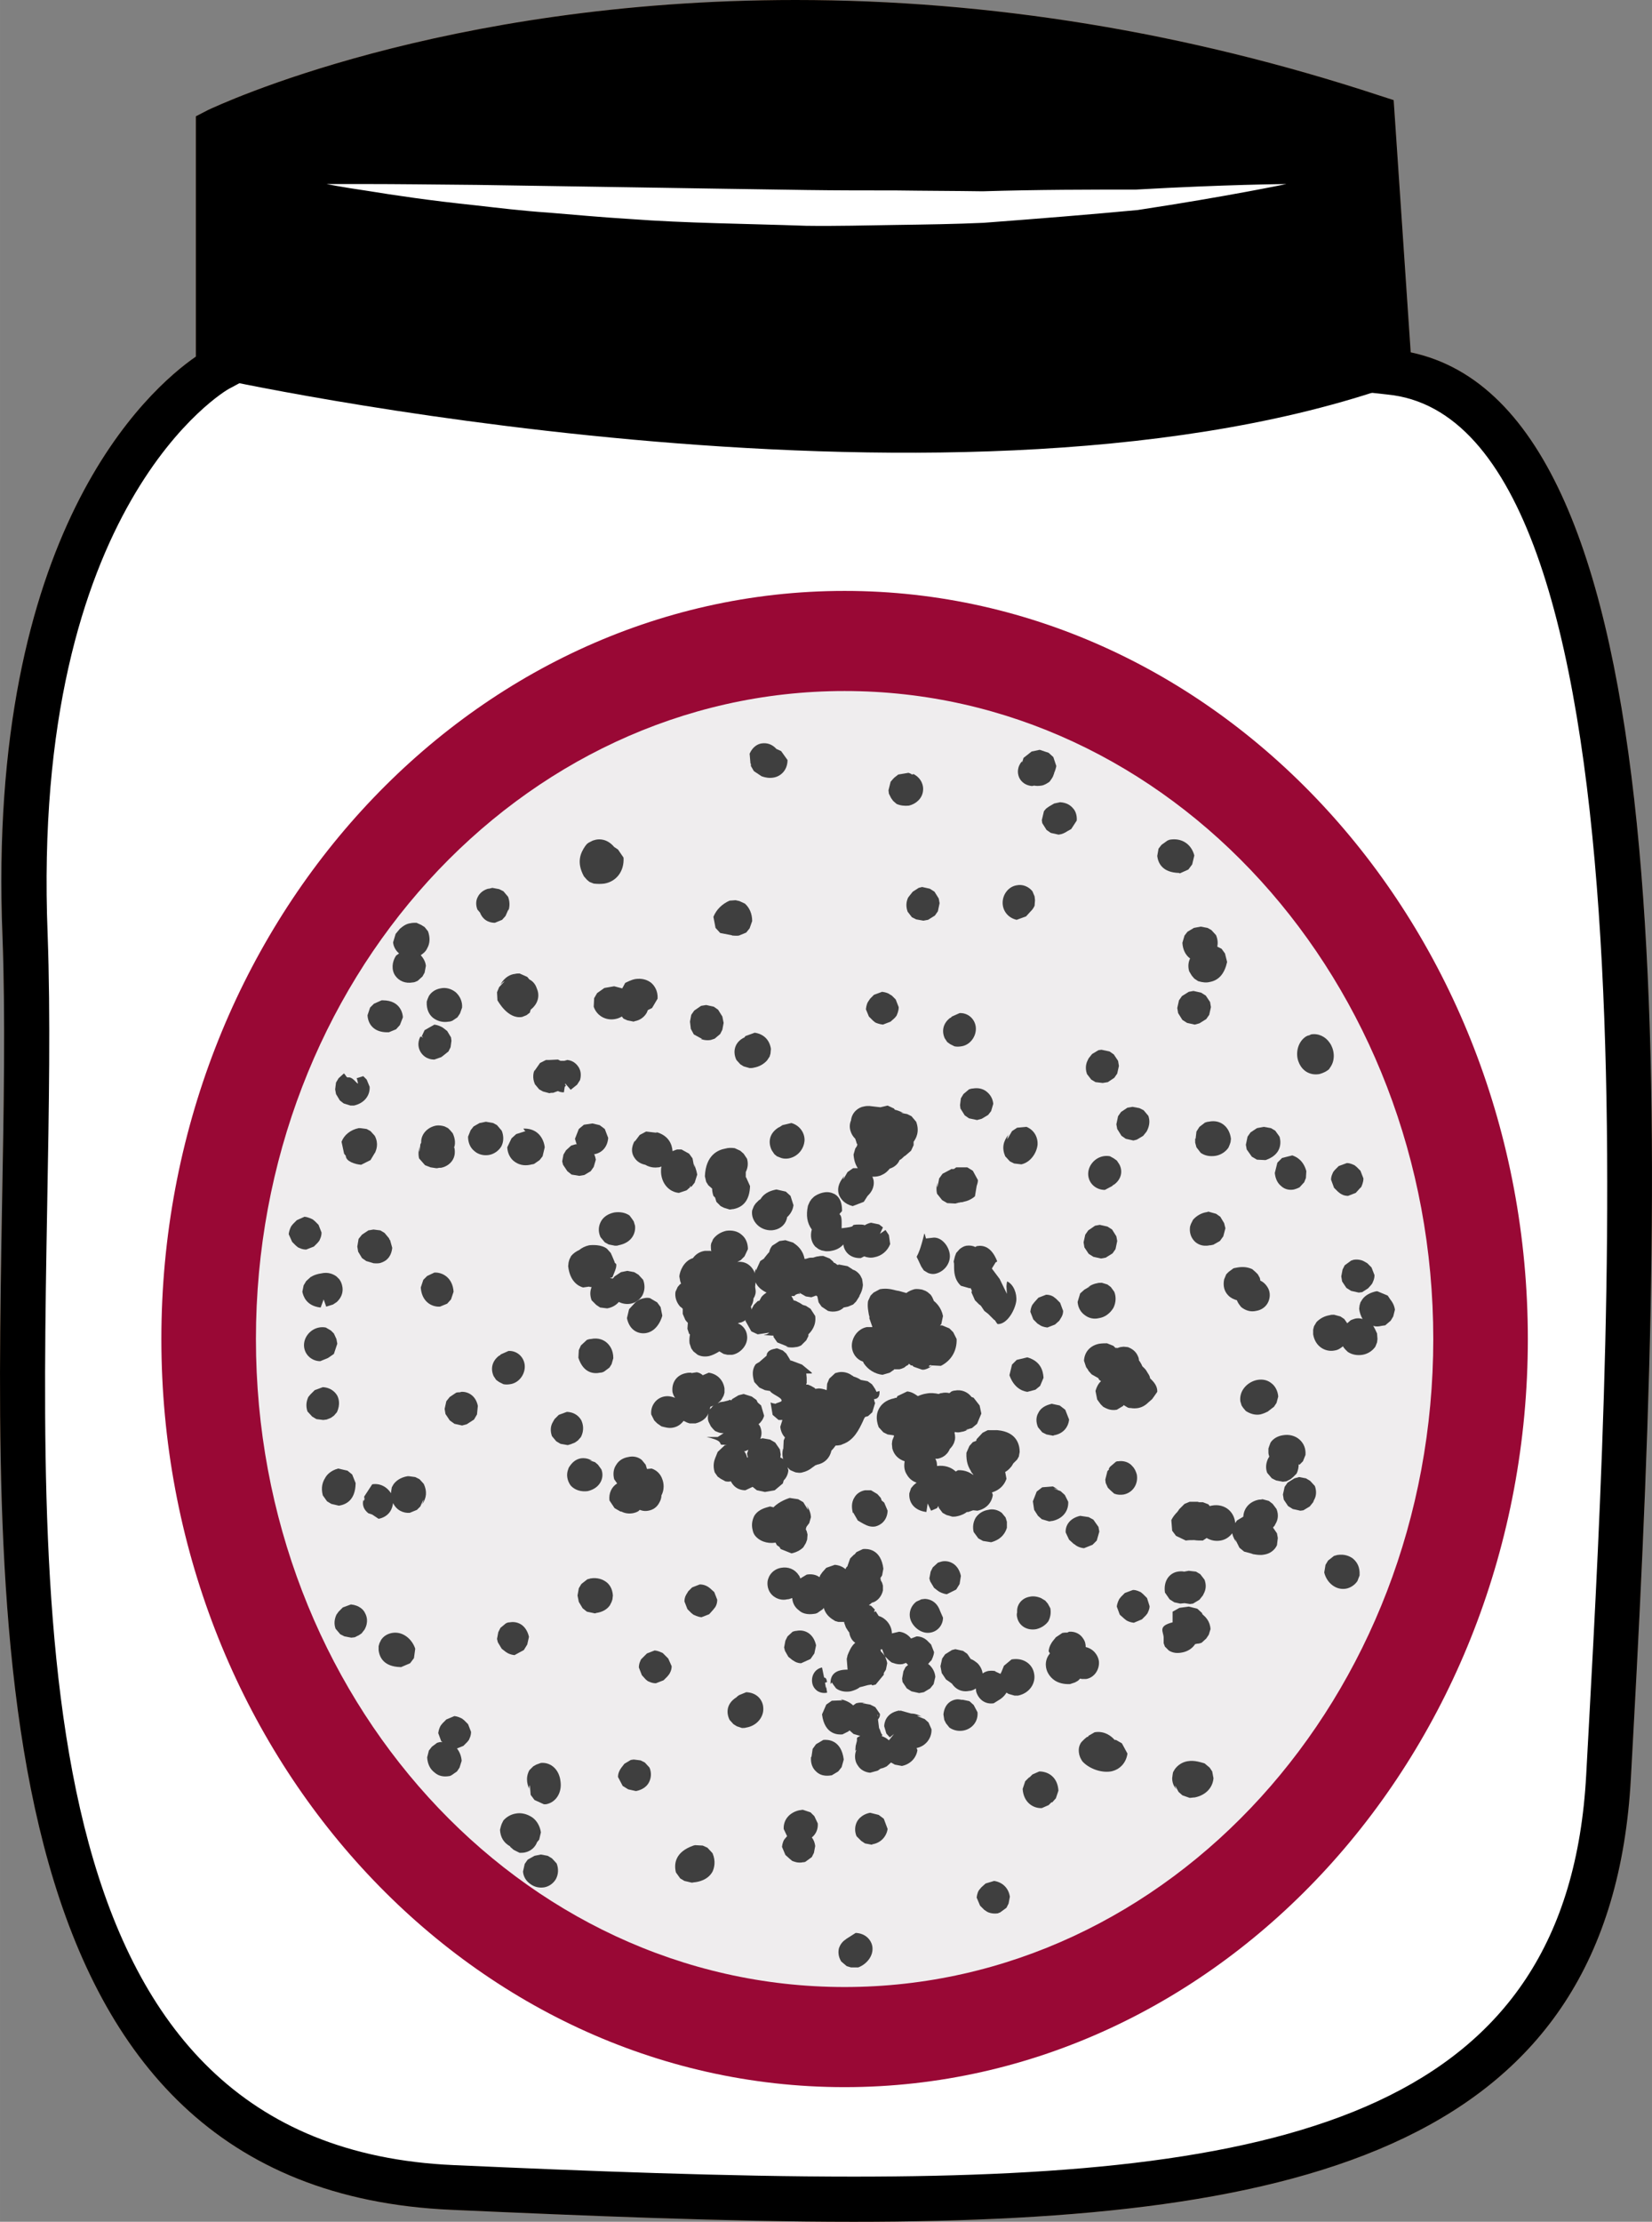 <?xml version="1.0" encoding="UTF-8" standalone="no"?>
<svg
   xmlns:dc="http://purl.org/dc/elements/1.1/"
   xmlns:cc="http://creativecommons.org/ns#"
   xmlns:rdf="http://www.w3.org/1999/02/22-rdf-syntax-ns#"
   xmlns:svg="http://www.w3.org/2000/svg"
   xmlns="http://www.w3.org/2000/svg"
   id="svg276"
   viewBox="0 0 3878.255 5215"
   style="clip-rule:evenodd;fill-rule:evenodd;image-rendering:optimizeQuality;shape-rendering:geometricPrecision;text-rendering:geometricPrecision"
   version="1.1"
   height="52.15mm"
   width="38.783mm"
   xml:space="preserve"><rect x="0" y="0" width="3878.255" height="5215" fill="#808080" stroke="none"/>
 <defs
   id="defs4">
  <style
   id="style2"
   type="text/css">
   <![CDATA[
    .fil3 {fill:black;fill-rule:nonzero}
    .fil6 {fill:#3F3F3F;fill-rule:nonzero}
    .fil4 {fill:#990835;fill-rule:nonzero}
    .fil1 {fill:#BA855A;fill-rule:nonzero}
    .fil0 {fill:#DDC8B1;fill-rule:nonzero}
    .fil5 {fill:#EFEDEE;fill-rule:nonzero}
    .fil2 {fill:white;fill-rule:nonzero}
   ]]>
  </style>
 </defs>
 <g
   transform="translate(-8443.195,-12086)"
   id="Vrstva_x0020_1">
  <path
   style="fill:#ddc8b1;fill-rule:nonzero"
   id="path7"
   d="m 11705,12959 c 714,70 571,2246 515,3296 -56,1050 -1127,1035 -2715,966 -1273,-56 -970,-1876 -1012,-2939 -42,-1064 445,-1330 445,-1330 v -560 c 0,0 1145,-549 2718,-31 z"
   class="fil0" />
  <path
   style="fill:#ba855a;fill-rule:nonzero"
   id="path9"
   d="m 9008,12426 v 558 l -28,15 c -4,2 -465,268 -425,1280 7,193 3,408 -1,635 -18,1036 -40,2210 954,2254 313,14 644,27 939,27 1031,0 1678,-158 1720,-943 l 6,-110 c 54,-996 166,-3068 -473,-3130 l -45,-5 -41,-607 c -431,-138 -870,-209 -1303,-209 -699,0 -1181,184 -1303,235 z m 1439,4875 c -297,0 -629,-14 -944,-28 -1096,-48 -1073,-1330 -1055,-2360 4,-226 8,-440 1,-629 -38,-951 344,-1285 454,-1361 v -564 l 29,-15 c 22,-10 546,-258 1379,-258 456,0 917,75 1370,224 l 34,11 40,592 c 636,134 605,1736 523,3235 l -6,110 c -46,865 -763,1043 -1825,1043 z"
   class="fil1" />
  <path
   style="fill:#ffffff;fill-rule:nonzero"
   id="path11"
   d="m 11705,12959 c 714,70 571,2246 515,3296 -56,1050 -1127,1035 -2715,966 -1273,-56 -935,-1876 -977,-2939 -42,-1064 480,-1330 480,-1330 v -560 c 0,0 1111,-549 2683,-31 z"
   class="fil2" />
  <path
   style="fill:#000000;fill-rule:nonzero"
   id="path13"
   d="m 11694,12998 c -1043,353 -2749,-25 -2749,-25 l 13,-581 c 0,0 1130,-549 2703,-31 z"
   class="fil3" />
  <path
   style="fill:#ffffff;fill-rule:nonzero"
   id="path15"
   d="m 9210,12518 c 0,0 35,0 97,0 62,0 150,1 256,2 211,3 493,8 774,12 70,1 141,1 210,1 69,1 137,1 203,2 132,-4 255,-4 360,-4 211,-12 353,-13 353,-13 0,0 -138,29 -349,61 -106,10 -229,20 -362,30 -66,3 -135,4 -205,5 -69,1 -140,3 -211,2 -141,-5 -283,-6 -415,-16 -66,-4 -130,-10 -191,-15 -60,-4 -117,-11 -170,-17 -106,-11 -193,-24 -254,-34 -62,-9 -96,-16 -96,-16 z"
   class="fil2" />
  <path
   style="fill:#000000;fill-rule:nonzero"
   id="path17"
   d="m 9008,12426 v 558 l -28,15 c -4,2 -465,268 -425,1280 7,193 3,408 -1,635 -18,1036 -40,2210 954,2254 313,14 644,27 939,27 1031,0 1678,-158 1720,-943 l 6,-110 c 54,-996 166,-3068 -473,-3130 l -45,-5 -41,-607 c -431,-138 -870,-209 -1303,-209 -699,0 -1181,184 -1303,235 z m 1439,4875 c -297,0 -629,-14 -944,-28 -1096,-48 -1073,-1330 -1055,-2360 4,-226 8,-440 1,-629 -38,-951 344,-1285 454,-1361 v -564 l 29,-15 c 22,-10 546,-258 1379,-258 456,0 917,75 1370,224 l 34,11 40,592 c 636,134 605,1736 523,3235 l -6,110 c -46,865 -763,1043 -1825,1043 z"
   class="fil3" />
  <path
   style="fill:#990835;fill-rule:nonzero"
   id="path19"
   d="m 10426,16985 c -884,0 -1604,-788 -1604,-1756 0,-968 720,-1756 1604,-1756 884,0 1604,788 1604,1756 0,968 -720,1756 -1604,1756 z"
   class="fil4" />
  <path
   style="fill:#efedee;fill-rule:nonzero"
   id="path21"
   d="m 11808,15229 c 0,840 -619,1521 -1382,1521 -763,0 -1382,-681 -1382,-1521 0,-840 619,-1521 1382,-1521 763,0 1382,681 1382,1521 z"
   class="fil5" />
  <path
   style="fill:#3f3f3f;fill-rule:nonzero"
   id="path23"
   d="m 10350,16036 c 1,7 5,14 12,19 6,4 15,6 23,4 l -2,-12 c 0,0 0,0 -1,0 l -2,-11 c 1,-1 3,-1 5,-2 -1,-2 -1,-5 -2,-7 -2,-3 -4,-4 -5,-3 l -5,-24 c -16,3 -26,19 -23,36 z"
   class="fil6" />
  <path
   style="fill:#3f3f3f;fill-rule:nonzero"
   id="path25"
   d="m 11292,16260 -3,-16 -6,-9 -12,-10 c -8,-2 -23,-8 -40,-5 -12,2 -23,9 -30,19 l -4,7 -1,6 -1,8 c 0,15 8,24 11,27 -2,-2 -4,-6 -4,-10 l 8,15 9,8 17,6 c 4,0 8,-1 12,-1 25,-5 42,-22 44,-45 z"
   class="fil6" />
  <path
   style="fill:#3f3f3f;fill-rule:nonzero"
   id="path27"
   d="m 11271,15794 -10,-13 -10,-6 -17,-2 -11,2 c -4,-1 -9,-1 -15,0 -18,3 -34,20 -30,49 l 11,16 11,7 14,3 10,-1 13,2 7,-1 15,-9 8,-10 2,-4 c 6,-11 6,-22 2,-33 z"
   class="fil6" />
  <path
   style="fill:#3f3f3f;fill-rule:nonzero"
   id="path29"
   d="m 10910,14041 18,4 h 1 c 8,-1 14,-4 20,-8 l 9,-5 13,-20 c 1,-14 -4,-24 -9,-29 -5,-6 -14,-13 -30,-14 l -14,3 -12,7 -7,5 -5,6 -5,21 1,7 10,16 z"
   class="fil6" />
  <path
   style="fill:#3f3f3f;fill-rule:nonzero"
   id="path31"
   d="m 10830,14164 c -19,3 -33,21 -33,41 0,20 14,36 33,40 l 22,-8 10,-11 c 3,-3 7,-7 10,-14 l 1,-13 -1,-9 -5,-12 c -9,-11 -23,-17 -37,-14 z"
   class="fil6" />
  <path
   style="fill:#3f3f3f;fill-rule:nonzero"
   id="path33"
   d="m 10979,15122 -6,20 c 1,13 7,24 17,31 9,7 21,10 33,7 14,-2 26,-11 34,-24 6,-12 7,-26 2,-38 l -8,-11 -8,-6 -13,-4 c -4,0 -8,0 -11,1 -12,2 -20,8 -24,11 2,-2 5,-3 8,-4 l -14,8 z"
   class="fil6" />
  <path
   style="fill:#3f3f3f;fill-rule:nonzero"
   id="path35"
   d="m 10995,14607 10,13 10,6 17,2 12,-2 15,-10 7,-10 4,-18 -2,-12 -10,-15 -10,-7 -19,-4 -7,1 -15,9 -8,10 -2,4 c -2,4 -8,16 -2,33 z"
   class="fil6" />
  <path
   style="fill:#3f3f3f;fill-rule:nonzero"
   id="path37"
   d="m 11440,15628 -9,-12 -9,-7 -15,-4 c -3,1 -6,1 -8,1 -22,4 -36,20 -37,40 l -15,9 -4,6 c -1,-12 -6,-23 -15,-31 -10,-9 -25,-13 -40,-10 -1,0 -3,1 -5,1 l -3,-4 -13,-5 h -9 c -1,0 -2,-1 -4,-1 h -18 l -12,5 -13,13 c 0,1 -2,3 -4,6 -5,5 -10,11 -14,19 l 2,25 9,12 23,11 c 7,-1 11,-1 20,-1 6,1 12,1 20,1 l 9,-6 c 10,6 21,8 33,6 11,-2 20,-8 27,-17 2,10 7,17 9,21 -1,-2 -2,-6 -2,-7 l 10,20 11,9 19,5 c -2,0 -3,0 -3,0 2,0 3,0 5,1 7,1 16,3 26,1 14,-2 25,-11 30,-22 l 2,-17 -2,-11 -9,-13 c 0,-1 0,-1 0,-1 2,-2 4,-4 5,-7 7,-11 8,-23 3,-36 z"
   class="fil6" />
  <path
   style="fill:#3f3f3f;fill-rule:nonzero"
   id="path39"
   d="m 11241,14955 -2,4 -2,6 c -2,14 2,26 11,35 5,5 17,13 35,9 2,0 4,0 6,-1 h 2 l 16,-9 8,-11 5,-19 -3,-12 -9,-15 -10,-7 -18,-5 -3,1 c -14,2 -25,9 -33,18 z"
   class="fil6" />
  <polygon
   style="fill:#3f3f3f;fill-rule:nonzero"
   id="polygon41"
   points="11259,14488 11275,14478 11282,14468 11286,14450 11284,14438 11274,14423 11263,14416 11245,14412 11234,14414 11218,14424 11211,14434 11207,14452 11209,14464 11219,14480 11230,14487 11248,14491 "
   class="fil6" />
  <path
   style="fill:#3f3f3f;fill-rule:nonzero"
   id="path43"
   d="m 11586,14823 -9,9 -4,5 c -1,3 -5,9 -5,18 l 7,19 9,9 5,4 c 3,2 9,6 19,6 l 18,-7 9,-10 4,-4 c 1,-3 5,-10 5,-20 l -7,-18 -9,-9 -5,-4 c -3,-1 -9,-5 -18,-5 z"
   class="fil6" />
  <path
   style="fill:#3f3f3f;fill-rule:nonzero"
   id="path45"
   d="m 11646,15047 c -3,-2 -13,-6 -25,-4 l -3,1 -3,1 -15,11 -5,10 -3,16 2,12 10,15 11,7 18,4 8,-1 14,-9 8,-9 2,-3 c 1,-3 5,-9 5,-19 l -7,-18 -10,-10 z"
   class="fil6" />
  <path
   style="fill:#3f3f3f;fill-rule:nonzero"
   id="path47"
   d="m 11379,14744 -7,10 -4,19 2,11 12,17 12,7 20,1 3,-1 c 40,-15 32,-48 30,-54 l -10,-14 -10,-6 -17,-3 -16,3 z"
   class="fil6" />
  <path
   style="fill:#3f3f3f;fill-rule:nonzero"
   id="path49"
   d="m 11633,15789 2,-5 v -8 c -1,-17 -9,-26 -16,-32 -7,-5 -19,-11 -37,-8 -2,1 -4,1 -7,2 l -14,11 -6,10 -3,18 c 6,25 28,42 51,38 11,-2 21,-9 27,-18 z"
   class="fil6" />
  <path
   style="fill:#3f3f3f;fill-rule:nonzero"
   id="path51"
   d="m 11442,14815 -6,24 c 0,0 0,-1 0,-1 v 2 c 1,7 3,21 16,31 8,7 19,9 29,7 4,-1 9,-3 13,-5 l 11,-12 4,-10 1,-16 c -7,-26 -24,-34 -33,-37 l -24,6 z"
   class="fil6" />
  <path
   style="fill:#3f3f3f;fill-rule:nonzero"
   id="path53"
   d="m 11211,14135 2,1 20,-9 9,-12 5,-21 c -7,-27 -30,-42 -58,-37 -2,1 -3,1 -5,2 l -14,10 -7,9 -3,17 c 2,18 13,39 51,40 z"
   class="fil6" />
  <path
   style="fill:#3f3f3f;fill-rule:nonzero"
   id="path55"
   d="m 11509,15556 -16,-3 -11,3 -16,10 -7,10 -4,18 2,12 10,15 11,7 18,4 7,-1 15,-9 8,-10 2,-5 c 6,-10 6,-22 2,-33 l -11,-12 z"
   class="fil6" />
  <path
   style="fill:#3f3f3f;fill-rule:nonzero"
   id="path57"
   d="m 11086,14759 18,4 8,-2 15,-9 8,-10 2,-4 c 5,-11 6,-22 2,-33 l -11,-13 -10,-5 -16,-3 -12,2 -15,10 -7,10 -4,19 2,11 10,16 z"
   class="fil6" />
  <path
   style="fill:#3f3f3f;fill-rule:nonzero"
   id="path59"
   d="m 11521,14514 -4,2 -4,1 -4,2 c -20,13 -25,41 -17,60 8,21 27,32 49,28 4,-1 9,-3 13,-5 l 5,-3 4,-3 4,-6 c 12,-18 8,-42 -2,-56 -10,-15 -27,-23 -44,-20 z"
   class="fil6" />
  <path
   style="fill:#3f3f3f;fill-rule:nonzero"
   id="path61"
   d="m 11534,15189 -6,10 -2,8 v 11 c 5,30 30,42 50,38 8,-1 14,-5 20,-10 l 1,2 4,5 6,6 c 10,7 23,9 35,7 12,-2 23,-9 30,-19 l 4,-10 1,-8 -1,-13 c -3,-7 -6,-13 -9,-18 5,2 12,2 20,0 2,0 5,-1 8,-1 l 13,-11 6,-10 4,-16 c -2,-12 -7,-19 -11,-24 l -6,-9 -24,-10 h -3 c -14,3 -25,9 -32,18 l -5,8 -2,7 -1,8 c 1,9 4,17 8,24 -6,-2 -12,-2 -17,-1 -3,1 -7,2 -11,4 l -8,7 -7,-10 -9,-6 -15,-4 c -4,0 -7,0 -10,1 -12,2 -22,7 -31,16 z"
   class="fil6" />
  <path
   style="fill:#3f3f3f;fill-rule:nonzero"
   id="path63"
   d="m 11278,14264 9,5 11,12 c 5,12 4,21 3,27 l 10,5 8,11 5,20 c -6,27 -19,43 -41,47 -8,2 -17,1 -27,-2 l -9,-6 -6,-7 -6,-10 c -4,-13 -1,-24 2,-30 0,-1 0,-1 -1,-1 -10,-8 -16,-20 -17,-36 l 5,-17 7,-9 15,-9 16,-3 z"
   class="fil6" />
  <path
   style="fill:#3f3f3f;fill-rule:nonzero"
   id="path65"
   d="m 11239,14337 c 0,0 0,0 -1,-1 0,2 0,4 1,6 z"
   class="fil6" />
  <path
   style="fill:#3f3f3f;fill-rule:nonzero"
   id="path67"
   d="m 9698,14597 c -2,6 -6,18 1,34 l 10,12 9,5 15,4 c 3,-1 6,-1 9,-1 2,-1 6,-2 11,-4 4,2 8,3 14,3 l 2,-13 c 1,-1 2,-2 3,-3 l -2,-2 v -3 l 13,15 15,-12 7,-11 c 4,-15 0,-25 -4,-31 -6,-9 -15,-15 -26,-16 l -7,2 c -3,0 -6,0 -9,0 l -6,-3 -20,1 h -1 -7 l -14,7 -14,20 c 1,-2 1,-4 1,-4 z"
   class="fil6" />
  <path
   style="fill:#3f3f3f;fill-rule:nonzero"
   id="path69"
   d="m 9871,14757 -8,-21 -12,-9 -17,-4 -20,3 -12,10 -9,23 2,7 2,6 c -1,0 -2,0 -3,0 -3,1 -7,2 -10,3 l -12,11 -6,10 -3,16 2,8 10,15 10,8 18,3 12,-2 15,-9 7,-10 5,-17 c -1,-5 -2,-9 -4,-13 1,0 1,0 2,0 14,-3 29,-14 31,-38 z"
   class="fil6" />
  <path
   style="fill:#3f3f3f;fill-rule:nonzero"
   id="path71"
   d="m 9998,15558 c -4,-12 -13,-21 -25,-25 l -11,1 -3,-10 -9,-11 c -8,-7 -20,-10 -32,-7 -12,2 -22,8 -28,18 -7,10 -8,22 -5,34 l 7,10 c -13,8 -20,23 -18,40 l 12,18 14,8 h 2 c 4,2 13,6 26,4 5,-1 9,-2 14,-5 l 3,-3 3,1 c 6,2 12,2 17,1 12,-2 21,-9 26,-19 3,-5 5,-11 5,-17 7,-13 6,-28 2,-38 z"
   class="fil6" />
  <path
   style="fill:#3f3f3f;fill-rule:nonzero"
   id="path73"
   d="m 9854,14953 c -6,11 -7,24 -1,37 l 10,12 9,5 15,3 c 3,0 6,0 8,-1 32,-6 41,-29 39,-46 l -3,-10 -4,-6 -6,-8 c -10,-7 -23,-9 -36,-7 -14,3 -25,10 -31,21 z"
   class="fil6" />
  <path
   style="fill:#3f3f3f;fill-rule:nonzero"
   id="path75"
   d="m 9869,15157 c 11,-2 20,-7 27,-15 8,4 18,6 28,4 11,-2 21,-9 27,-19 6,-11 7,-24 2,-37 l -11,-12 -10,-6 -16,-3 -15,3 -15,10 -4,5 -7,-1 6,-2 c 4,-11 9,-20 9,-28 v -2 c 0,-2 -5,-4 -4,-6 l -5,-12 -4,-9 -9,-10 c -13,-10 -34,-9 -42,-8 -9,2 -17,6 -23,11 -7,3 -14,8 -19,14 l -4,8 -2,7 -1,9 c 4,36 24,47 35,50 l 14,-2 c 2,1 3,1 6,1 -4,10 -4,20 0,31 l 11,11 9,6 16,2 z"
   class="fil6" />
  <path
   style="fill:#3f3f3f;fill-rule:nonzero"
   id="path77"
   d="m 9964,16032 c 3,1 9,5 19,5 l 18,-7 9,-9 4,-5 c 2,-3 6,-10 6,-19 l -8,-18 -9,-9 -4,-4 c -3,-1 -9,-5 -19,-6 l -18,7 -10,10 -4,4 c -1,3 -5,9 -5,19 l 7,18 9,10 z"
   class="fil6" />
  <path
   style="fill:#3f3f3f;fill-rule:nonzero"
   id="path79"
   d="m 9830,15229 c -3,0 -6,1 -9,2 l -14,13 -5,11 -1,18 c 12,37 37,38 51,35 3,0 7,-1 10,-3 l 12,-9 5,-8 4,-14 c 0,-20 -9,-31 -16,-37 -6,-5 -18,-12 -37,-8 z"
   class="fil6" />
  <path
   style="fill:#3f3f3f;fill-rule:nonzero"
   id="path81"
   d="m 10212,15134 c 0,8 -3,14 -6,19 l 1,4 c 0,0 0,0 0,0 l 1,-1 c 0,0 -1,1 -1,2 v 2 l 6,-11 9,-9 4,-1 v 0 l 5,-9 c 4,-5 9,-8 13,-11 l -1,1 c -11,-5 -21,-13 -26,-24 l -1,10 v 1 l 1,7 c 1,7 -1,14 -5,20 z m -100,-125 1,-5 2,-4 2,-5 c 7,-10 18,-17 31,-20 14,-2 27,1 36,9 10,8 15,20 15,34 l -8,17 -9,9 -8,4 c 8,-1 28,-1 40,23 l 1,4 c 0,-3 1,-6 2,-10 l 1,-1 c 0,0 -1,1 0,4 l 10,-22 9,-6 c 0,0 1,-2 1,-2 3,-3 6,-8 11,-13 1,-5 3,-10 7,-15 l 17,-11 14,-2 19,6 c 0,1 1,1 1,1 7,5 21,15 25,37 3,0 6,-1 9,-2 3,-1 6,-1 10,-1 h 1 c 4,-1 8,-3 12,-3 4,-1 8,-1 12,-1 l 15,6 8,7 1,2 c 1,1 3,2 4,2 2,2 5,4 6,4 1,0 2,0 2,-1 l 21,4 11,7 1,1 c 4,1 12,5 18,14 l 4,8 1,6 1,8 c -1,12 -5,20 -8,25 0,2 -1,3 -1,3 l -7,11 -7,7 -12,5 -10,2 c -5,5 -11,8 -18,9 -6,1 -12,1 -19,-1 l -15,-10 -7,-10 -3,-14 c -1,-1 -3,-2 -3,-2 l -11,4 -13,-2 -14,-8 c -1,0 -1,0 -2,0 2,2 4,3 4,3 -1,-1 -3,-1 -5,-1 0,0 0,-1 0,-1 -1,1 -1,1 -2,1 l -5,2 -3,3 h -7 l 3,5 c 1,2 2,4 2,5 4,1 7,2 10,4 5,2 9,5 12,7 l 7,2 11,7 11,17 c 3,23 -10,37 -16,43 v 4 l -5,10 -12,12 c -4,2 -9,4 -13,4 -11,2 -19,0 -23,-1 0,0 2,0 5,0 l -25,-10 -9,-13 v -3 c -7,0 -13,-1 -18,-1 -2,0 -3,0 -4,0 0,0 1,-1 1,-1 2,0 7,-1 11,-5 l -27,4 -15,-7 -14,-25 c 0,-1 1,-1 1,-2 -6,5 -13,7 -16,7 -1,1 -2,1 -3,1 13,5 21,17 22,29 3,22 -16,42 -35,45 h -11 l -9,-2 -10,-6 c 0,0 0,0 0,0 -8,5 -16,9 -24,11 -10,2 -19,1 -27,-3 l -10,-8 -5,-7 -4,-12 c -1,-8 0,-15 1,-21 l -2,-1 -4,-12 1,-14 c -2,-2 -4,-4 -6,-7 l -6,-14 v -10 -2 c -2,-2 -4,-4 -6,-5 -9,-10 -13,-23 -11,-35 l 5,-11 5,-6 3,-2 -2,-6 -2,-11 c 1,-12 10,-36 32,-43 5,-7 14,-15 28,-17 h 7 6 l 2,1 c -1,-5 -1,-9 -1,-14 z"
   class="fil6" />
  <path
   style="fill:#3f3f3f;fill-rule:nonzero"
   id="path83"
   d="m 10189,14589 14,4 c 3,0 7,0 10,-1 12,-2 23,-8 31,-17 l 6,-9 2,-7 1,-11 c -3,-21 -17,-35 -38,-38 l -22,8 -2,3 v 0 c -22,10 -29,32 -19,53 l 9,10 z"
   class="fil6" />
  <path
   style="fill:#3f3f3f;fill-rule:nonzero"
   id="path85"
   d="m 10313,15914 c -3,0 -6,1 -9,2 l -12,11 -5,10 -3,16 2,8 8,14 10,8 2,1 c 4,3 10,6 18,6 l 22,-10 9,-13 4,-19 c -6,-28 -27,-38 -46,-34 z"
   class="fil6" />
  <path
   style="fill:#3f3f3f;fill-rule:nonzero"
   id="path87"
   d="m 10336,15671 1,-2 6,-8 4,-14 c -1,-15 -8,-24 -11,-28 2,3 4,7 4,11 l -11,-18 -12,-7 -20,-3 c -15,5 -28,12 -38,22 l -8,-2 c -10,3 -27,6 -37,22 -5,10 -7,21 -4,33 l 1,4 1,3 2,4 c 10,15 30,22 49,19 1,0 1,0 1,0 l 3,6 6,4 3,5 25,10 h 1 c 14,-3 23,-10 27,-14 l 6,-10 3,-8 1,-12 -2,-8 -2,-4 v -1 z"
   class="fil6" />
  <path
   style="fill:#3f3f3f;fill-rule:nonzero"
   id="path89"
   d="m 10228,14901 c -1,1 -3,2 -3,2 l -8,8 -4,6 -4,10 c -2,13 3,25 12,34 10,10 26,15 40,12 16,-3 28,-15 30,-30 11,-10 14,-21 15,-28 l -7,-22 -11,-10 -22,-5 c -10,2 -27,6 -37,22 0,0 0,1 -1,1 z"
   class="fil6" />
  <path
   style="fill:#3f3f3f;fill-rule:nonzero"
   id="path91"
   d="m 10108,15875 9,-10 4,-5 c 2,-2 6,-9 6,-19 l -7,-18 -10,-9 -4,-3 c -3,-2 -10,-6 -20,-6 l -18,7 -9,9 -3,5 c -2,3 -6,9 -6,19 l 7,18 9,9 5,4 c 3,1 9,5 19,6 z"
   class="fil6" />
  <path
   style="fill:#3f3f3f;fill-rule:nonzero"
   id="path93"
   d="m 10092,14525 c -2,0 -4,0 -4,0 4,1 13,4 24,2 3,-1 6,-2 9,-3 l 13,-11 5,-10 3,-16 -3,-15 -10,-16 -10,-7 -18,-4 -12,2 -16,11 -7,10 -3,16 2,17 7,13 z"
   class="fil6" />
  <polygon
   style="fill:#3f3f3f;fill-rule:nonzero"
   id="polygon95"
   points=""
   class="fil6" />
  <path
   style="fill:#3f3f3f;fill-rule:nonzero"
   id="path97"
   d="m 10814,14812 10,5 17,2 c 22,-5 36,-27 38,-46 1,-19 -9,-35 -26,-42 l -22,2 -12,8 -11,19 c 0,-7 3,-11 4,-12 l -1,1 c -13,16 -16,32 -8,51 z"
   class="fil6" />
  <path
   style="fill:#3f3f3f;fill-rule:nonzero"
   id="path99"
   d="m 10932,15144 -9,-9 -5,-4 c -2,-2 -9,-6 -19,-6 l -18,7 -9,10 -4,5 c -2,2 -5,9 -6,18 l 7,18 10,10 5,3 c 2,2 9,5 18,6 l 18,-7 10,-9 3,-5 c 2,-3 6,-9 6,-18 z"
   class="fil6" />
  <path
   style="fill:#3f3f3f;fill-rule:nonzero"
   id="path101"
   d="m 11087,15889 c 3,2 9,5 18,6 l 19,-8 9,-9 4,-5 c 1,-3 5,-9 5,-17 l -6,-19 -10,-10 -5,-4 c -3,-1 -9,-5 -18,-5 l -19,7 -9,9 -4,5 c -1,2 -5,9 -6,18 l 7,19 10,9 z"
   class="fil6" />
  <path
   style="fill:#3f3f3f;fill-rule:nonzero"
   id="path103"
   d="m 10866,13931 5,-1 c 5,1 10,1 17,0 7,-1 13,-5 19,-9 l 5,-7 3,-5 3,-8 c 0,-1 0,-2 1,-3 1,-3 3,-8 4,-14 l -7,-21 -11,-10 -21,-7 -19,4 -19,15 -3,10 -1,-1 c 1,-2 2,-3 2,-3 0,0 0,0 0,0 -14,15 -12,30 -9,38 2,6 10,20 31,22 z"
   class="fil6" />
  <path
   style="fill:#3f3f3f;fill-rule:nonzero"
   id="path105"
   d="m 11037,14879 17,-9 3,-3 h 1 c 17,-12 22,-31 13,-48 l -6,-9 -7,-5 -9,-5 c -5,-1 -11,-1 -16,0 -21,4 -37,24 -35,45 2,20 19,34 39,34 z"
   class="fil6" />
  <path
   style="fill:#3f3f3f;fill-rule:nonzero"
   id="path107"
   d="m 11178,15951 9,9 c 9,6 20,7 30,5 13,-2 25,-9 32,-20 2,0 4,-1 6,-1 3,0 6,-1 9,-2 l 11,-10 6,-9 4,-13 c -1,-19 -12,-29 -19,-35 l -1,-3 -11,-10 -20,-5 -22,3 -16,9 v 9 16 0 c -36,9 -21,22 -21,36 v 13 z"
   class="fil6" />
  <path
   style="fill:#3f3f3f;fill-rule:nonzero"
   id="path109"
   d="m 11038,15559 1,8 5,11 6,6 9,8 c 8,3 15,3 22,2 21,-4 35,-24 31,-47 -2,-7 -5,-14 -10,-19 -8,-10 -21,-14 -34,-12 h -2 l -3,1 -14,12 -3,5 1,1 -4,4 z"
   class="fil6" />
  <polygon
   style="fill:#3f3f3f;fill-rule:nonzero"
   id="polygon111"
   points="11064,14988 11054,14972 11043,14965 11025,14961 11014,14963 10998,14974 10991,14984 10987,15002 10989,15014 10999,15029 11010,15036 11028,15040 11039,15038 11055,15028 11062,15018 11066,14999 "
   class="fil6" />
  <path
   style="fill:#3f3f3f;fill-rule:nonzero"
   id="path113"
   d="m 9957,16223 -10,-5 -16,-2 -7,1 -15,9 -7,9 -2,3 c -2,3 -6,10 -6,19 l 11,21 13,8 18,4 c 6,-1 23,-5 31,-21 5,-10 6,-22 1,-34 z"
   class="fil6" />
  <path
   style="fill:#3f3f3f;fill-rule:nonzero"
   id="path115"
   d="m 9843,15872 c 14,-2 25,-8 32,-18 l 4,-8 2,-6 1,-9 c -1,-17 -9,-27 -16,-32 -7,-5 -19,-11 -37,-8 -2,1 -4,1 -7,2 l -14,11 -6,10 -3,17 3,15 9,15 10,8 19,4 z"
   class="fil6" />
  <path
   style="fill:#3f3f3f;fill-rule:nonzero"
   id="path117"
   d="m 9621,14740 -11,-13 -9,-5 -17,-3 -15,3 -14,8 -7,9 -6,15 c 0,14 5,26 15,34 9,8 22,11 34,9 12,-2 23,-10 29,-20 6,-11 6,-25 1,-37 z"
   class="fil6" />
  <path
   style="fill:#3f3f3f;fill-rule:nonzero"
   id="path119"
   d="m 9847,15524 -7,-6 -13,-4 c 5,0 9,2 9,3 -3,-3 -14,-10 -29,-8 -11,2 -19,8 -26,18 l -2,3 -1,2 -1,3 c -5,13 -2,27 6,38 10,11 25,15 40,13 13,-3 24,-10 30,-21 5,-9 6,-20 2,-30 z"
   class="fil6" />
  <path
   style="fill:#3f3f3f;fill-rule:nonzero"
   id="path121"
   d="m 9652,14372 c -10,1 -24,7 -34,25 1,0 4,-5 10,-8 l -13,14 -5,12 1,19 c 1,1 24,45 58,39 l 10,-4 8,-6 2,-7 c 20,-16 21,-36 14,-51 -3,-9 -9,-16 -17,-20 l -5,-6 -18,-8 c -4,0 -7,0 -11,1 z"
   class="fil6" />
  <path
   style="fill:#3f3f3f;fill-rule:nonzero"
   id="path123"
   d="m 9570,14228 c 9,23 29,24 35,24 l 17,-7 8,-9 7,-16 c 0,2 0,4 0,4 1,-5 5,-17 -1,-33 l -11,-13 -10,-5 -16,-3 -8,2 h -2 c -14,4 -21,13 -24,19 -5,9 -5,20 -1,30 z"
   class="fil6" />
  <path
   style="fill:#3f3f3f;fill-rule:nonzero"
   id="path125"
   d="m 9688,14820 c 3,-1 6,-1 9,-2 l 13,-9 7,-9 5,-21 c -2,-19 -15,-44 -48,-44 h -2 c 0,0 2,5 5,6 l -22,7 -11,10 -10,21 c 1,17 9,27 15,32 11,9 24,12 39,9 z"
   class="fil6" />
  <path
   style="fill:#3f3f3f;fill-rule:nonzero"
   id="path127"
   d="m 10104,16423 -11,-5 -18,-1 -4,1 c -43,15 -46,43 -41,63 l 10,14 10,6 17,4 c 3,0 5,-1 8,-1 8,-1 30,-5 41,-25 4,-9 8,-24 0,-43 z"
   class="fil6" />
  <path
   style="fill:#3f3f3f;fill-rule:nonzero"
   id="path129"
   d="m 11421,15141 c 5,-12 4,-25 -3,-35 -4,-6 -9,-11 -16,-14 0,-2 -1,-4 -1,-6 l -5,-9 -5,-5 -8,-7 c -11,-5 -22,-6 -34,-4 -4,1 -7,1 -10,2 l -11,8 -6,6 -5,12 c -3,15 0,28 10,38 6,6 13,9 20,11 2,6 6,11 10,16 10,8 22,12 35,9 13,-2 24,-10 29,-22 z"
   class="fil6" />
  <path
   style="fill:#3f3f3f;fill-rule:nonzero"
   id="path131"
   d="m 11355,15375 3,10 4,6 6,7 c 11,7 22,10 34,8 8,-2 14,-5 18,-7 l 1,-1 13,-10 6,-9 4,-15 c -1,-13 -7,-25 -17,-32 -9,-7 -20,-9 -32,-7 -22,4 -43,24 -40,50 z"
   class="fil6" />
  <path
   style="fill:#3f3f3f;fill-rule:nonzero"
   id="path133"
   d="m 11262,14792 c 10,7 22,9 35,7 12,-2 23,-9 30,-19 l 3,-7 2,-6 1,-8 c -2,-17 -10,-27 -16,-32 -7,-6 -19,-12 -37,-8 -2,0 -5,1 -8,2 l -13,10 -7,11 -2,17 c -1,0 -1,-1 -1,-1 v 10 l 3,11 z"
   class="fil6" />
  <path
   style="fill:#3f3f3f;fill-rule:nonzero"
   id="path135"
   d="m 11463,15563 10,-5 6,-5 8,-8 c 4,-8 5,-16 5,-22 l 2,1 8,-8 6,-15 c 1,-15 -4,-27 -14,-36 -10,-9 -25,-13 -40,-10 -12,2 -22,8 -28,17 l -3,8 -2,6 v 9 c 0,4 1,7 2,10 l -3,5 c -5,11 -6,22 -2,33 l 11,13 10,5 16,3 z"
   class="fil6" />
  <path
   style="fill:#3f3f3f;fill-rule:nonzero"
   id="path137"
   d="m 10348,14901 -4,6 -4,9 c -5,23 -2,41 9,56 -4,14 -2,29 8,40 l 8,6 7,3 10,2 c 5,0 9,0 13,-1 12,-2 21,-7 28,-15 2,17 16,33 41,32 l 8,-4 c 8,3 16,4 24,2 17,-3 31,-15 37,-31 l -3,-21 -8,-12 -13,9 7,-15 -9,-7 -19,-4 c -5,1 -10,3 -15,6 l -2,-1 c -4,-1 -18,-1 -23,0 -7,2 7,4 -29,8 v 0 c 0,-18 1,-28 -5,-33 1,-3 6,-6 6,-8 0,-17 -4,-31 -17,-39 -8,-4 -16,-6 -26,-4 -11,2 -19,7 -23,10 z"
   class="fil6" />
  <path
   style="fill:#3f3f3f;fill-rule:nonzero"
   id="path139"
   d="m 9177,15081 c -1,1 -3,2 -4,2 l -11,10 -6,10 -3,15 c 2,10 9,33 42,37 h 1 v 0 l 7,-19 6,17 16,-5 9,-6 c 20,-19 13,-40 9,-48 l -3,-5 -3,-3 -4,-4 c -7,-5 -19,-11 -36,-7 -7,1 -14,3 -20,6 z"
   class="fil6" />
  <path
   style="fill:#3f3f3f;fill-rule:nonzero"
   id="path141"
   d="m 9250,14606 -12,11 -6,10 -2,16 2,11 9,15 9,7 16,5 c 3,0 6,0 8,0 23,-5 38,-22 37,-44 l -7,-17 -8,-8 -16,5 c 2,0 3,12 4,12 h -1 c -3,0 -12,-16 -23,-14 -4,1 -7,-10 -10,-9 z"
   class="fil6" />
  <path
   style="fill:#3f3f3f;fill-rule:nonzero"
   id="path143"
   d="m 9415,15978 3,-22 c -7,-22 -29,-42 -55,-37 -10,2 -19,7 -25,16 l -4,8 -2,7 v 9 c 2,18 13,39 51,40 h 2 l 21,-9 z"
   class="fil6" />
  <path
   style="fill:#3f3f3f;fill-rule:nonzero"
   id="path145"
   d="m 9182,14952 -5,-4 c -3,-1 -9,-5 -19,-6 l -18,8 -9,9 -4,5 c -1,2 -5,9 -6,19 l 8,18 9,9 5,4 c 3,1 9,5 19,5 l 18,-7 9,-9 4,-5 c 1,-3 5,-9 5,-19 l -7,-18 z"
   class="fil6" />
  <path
   style="fill:#3f3f3f;fill-rule:nonzero"
   id="path147"
   d="m 9438,15569 -10,-11 -10,-5 -15,-2 h -3 c -18,3 -28,12 -33,19 l -4,7 -1,6 -1,8 c -9,-15 -26,-24 -44,-21 l -19,29 1,6 -2,4 c -1,-1 -1,-4 0,-5 -3,9 -4,22 11,34 l 9,3 15,10 c 11,-2 21,-8 27,-17 4,-6 6,-13 7,-20 8,17 24,24 39,23 l 17,-7 8,-8 7,-16 c 0,6 -3,10 -3,11 11,-15 12,-31 4,-48 z"
   class="fil6" />
  <path
   style="fill:#3f3f3f;fill-rule:nonzero"
   id="path149"
   d="m 9211,15610 10,6 17,4 h 2 c 17,-3 37,-14 38,-51 v -2 l -8,-20 -11,-9 -22,-5 c -18,5 -27,15 -31,23 -5,8 -10,21 -5,40 z"
   class="fil6" />
  <path
   style="fill:#3f3f3f;fill-rule:nonzero"
   id="path151"
   d="m 9186,15417 16,2 8,-1 10,-4 7,-5 7,-8 c 9,-19 4,-33 1,-39 -4,-7 -14,-19 -34,-20 l -19,7 -10,10 -5,6 c -5,11 -6,22 -2,34 l 11,12 z"
   class="fil6" />
  <path
   style="fill:#3f3f3f;fill-rule:nonzero"
   id="path153"
   d="m 9235,15240 -2,-11 -6,-13 -7,-7 -12,-7 c -5,-1 -11,-1 -16,0 -21,4 -37,24 -35,45 2,20 19,34 38,34 l 17,-7 2,-1 13,-9 z"
   class="fil6" />
  <path
   style="fill:#3f3f3f;fill-rule:nonzero"
   id="path155"
   d="m 9276,15929 10,-5 6,-4 7,-9 c 10,-18 5,-32 1,-39 -3,-7 -13,-18 -33,-20 l -19,7 -10,10 -5,7 c -5,11 -6,22 -2,33 l 11,13 10,5 16,3 z"
   class="fil6" />
  <path
   style="fill:#3f3f3f;fill-rule:nonzero"
   id="path157"
   d="m 10814,16538 c -3,-20 -17,-34 -37,-37 l -20,6 -10,9 -5,6 c -2,2 -5,9 -6,18 l 8,19 10,10 6,4 c 3,2 13,6 26,4 l 2,-1 3,-1 15,-11 5,-10 z"
   class="fil6" />
  <path
   style="fill:#3f3f3f;fill-rule:nonzero"
   id="path159"
   d="m 10628,15918 c 17,-3 29,-18 29,-35 l -7,-16 v 0 c -9,-26 -30,-28 -36,-28 l -8,1 -4,2 -7,3 c -15,11 -20,30 -13,46 7,16 26,31 46,27 z"
   class="fil6" />
  <path
   style="fill:#3f3f3f;fill-rule:nonzero"
   id="path161"
   d="m 10776,16084 16,-10 v 0 c 7,-5 11,-10 14,-15 l 5,3 14,4 c 3,0 5,0 8,0 29,-6 42,-31 38,-51 -3,-21 -23,-39 -53,-34 l -18,15 -6,15 c -1,1 -1,2 -2,4 l -13,-6 c 1,0 2,0 2,0 -2,-1 -9,-2 -17,-1 -5,1 -10,3 -14,6 -1,-9 -6,-18 -12,-24 -5,-4 -10,-8 -16,-10 l -8,-12 -10,-7 -18,-4 -8,2 -16,10 -7,10 -4,18 3,16 10,15 10,7 4,3 c 13,19 31,19 40,17 5,0 10,-2 15,-5 l 1,-1 1,8 c 6,19 22,30 41,27 z"
   class="fil6" />
  <path
   style="fill:#3f3f3f;fill-rule:nonzero"
   id="path163"
   d="m 10195,16058 -17,7 -4,3 -1,1 -1,1 c -24,15 -24,37 -16,53 l 9,10 8,5 12,4 c 4,0 7,0 10,-1 25,-4 42,-25 40,-47 -1,-17 -14,-35 -40,-36 z"
   class="fil6" />
  <path
   style="fill:#3f3f3f;fill-rule:nonzero"
   id="path165"
   d="m 10614,16121 -18,-7 c 8,-1 13,3 13,3 -10,-7 -20,-9 -27,-9 v 0 l -25,-7 -1,1 -2,-1 c -32,6 -35,30 -35,37 l 5,17 8,9 10,-8 -8,10 v 0 c -1,2 -3,3 -4,5 -5,-5 -11,-8 -17,-10 1,-1 1,-2 2,-3 -4,-1 -6,-15 -8,-15 l -4,-32 h 1 l -1,13 c 4,-6 6,-7 6,-15 l -11,-16 -12,-6 -18,-3 c 5,-1 9,1 10,1 -6,-2 -14,-4 -25,-1 l -7,5 c -6,-6 -15,-11 -27,-14 h -2 c 1,0 2,1 4,2 l -25,1 -13,9 -10,23 c 6,48 38,48 48,47 l 14,-7 2,-2 h 1 l 9,8 17,5 c 3,0 5,-1 8,-1 2,-1 -8,-1 -5,-2 -1,2 -12,5 -12,8 v 0 6 l -3,12 -1,13 c 0,-2 2,-4 2,-4 v 2 c -2,5 -6,21 4,35 6,10 17,16 29,17 l 18,-5 7,-5 c 0,0 1,0 1,0 5,-1 9,-3 13,-5 l 10,-9 9,5 16,3 h 1 c 19,-4 33,-18 36,-37 l -2,-5 c 21,-4 36,-23 35,-44 l -7,-16 z"
   class="fil6" />
  <path
   style="fill:#3f3f3f;fill-rule:nonzero"
   id="path167"
   d="m 10678,14472 -3,3 h -1 c -16,12 -21,30 -13,48 l 6,9 7,5 10,5 c 5,1 10,1 16,0 21,-3 36,-24 34,-45 -2,-19 -18,-34 -38,-33 z"
   class="fil6" />
  <path
   style="fill:#3f3f3f;fill-rule:nonzero"
   id="path169"
   d="m 10953,15418 -9,-23 -13,-10 -19,-4 c -6,2 -23,5 -31,21 -6,10 -6,22 -1,34 l 10,12 10,5 16,3 1,-1 c 20,-3 34,-17 36,-37 z"
   class="fil6" />
  <path
   style="fill:#3f3f3f;fill-rule:nonzero"
   id="path171"
   d="m 10855,15272 -25,6 -11,11 -6,25 c 10,28 28,37 42,39 l 19,-5 11,-9 8,-19 c -1,-17 -7,-39 -38,-48 z"
   class="fil6" />
  <path
   style="fill:#3f3f3f;fill-rule:nonzero"
   id="path173"
   d="m 10951,15611 -8,-16 -10,-9 -16,-6 c 4,0 8,2 10,3 l -1,-1 c -3,-2 -7,-5 -11,-7 l -25,2 -13,10 -9,23 3,20 9,14 9,8 17,5 c 3,0 5,-1 8,-1 23,-5 38,-22 37,-45 z"
   class="fil6" />
  <path
   style="fill:#3f3f3f;fill-rule:nonzero"
   id="path175"
   d="m 10986,15932 c -7,-11 -19,-17 -33,-16 l -4,2 c -4,0 -8,0 -12,1 l -15,10 -8,10 c -2,3 -8,11 -9,23 l 3,5 c -15,18 -9,38 -5,45 l 1,2 c 7,12 21,26 51,25 l 12,-4 7,-4 5,-5 4,1 h 10 c 19,-3 32,-22 30,-42 -2,-14 -13,-29 -31,-33 0,-6 -1,-13 -6,-20 z"
   class="fil6" />
  <path
   style="fill:#3f3f3f;fill-rule:nonzero"
   id="path177"
   d="m 11153,15363 7,-10 v -2 c 0,-14 -11,-24 -17,-30 0,-5 -4,-10 -7,-15 -3,-6 -8,-10 -11,-13 -2,-5 -5,-10 -8,-14 0,-4 -1,-7 -3,-11 -4,-9 -12,-16 -23,-20 l -10,-1 -8,1 -9,3 c 2,-2 4,-2 4,-2 0,0 -6,1 -6,1 l -5,-5 -15,-6 c -4,0 -11,0 -18,1 -21,4 -35,19 -36,40 l 5,15 5,7 v 1 l 8,9 16,9 c 0,0 0,0 0,1 l 2,3 4,3 c -5,4 -10,12 -13,23 l 4,20 8,11 6,6 c 4,2 15,10 32,7 l 15,-9 1,-2 10,6 c 3,1 5,1 7,1 5,1 11,1 17,0 11,-2 19,-8 25,-14 l 8,-7 z"
   class="fil6" />
  <path
   style="fill:#3f3f3f;fill-rule:nonzero"
   id="path179"
   d="m 10904,15892 c 5,-9 7,-20 5,-31 l -6,-11 -6,-7 -10,-6 c -10,-4 -19,-5 -27,-3 -17,3 -29,17 -29,33 0,1 0,3 0,4 -1,3 -1,7 0,11 4,20 23,32 45,28 12,-3 21,-9 28,-18 z"
   class="fil6" />
  <path
   style="fill:#3f3f3f;fill-rule:nonzero"
   id="path181"
   d="m 10999,15647 -20,-3 c -26,6 -35,24 -34,39 l 8,17 11,10 2,1 c 3,3 11,8 22,9 l 20,-8 10,-10 6,-21 -2,-11 -12,-17 z"
   class="fil6" />
  <path
   style="fill:#3f3f3f;fill-rule:nonzero"
   id="path183"
   d="m 11090,16202 -13,-24 -14,-8 h -3 c -7,-8 -23,-22 -47,-18 l -14,8 -2,3 h -2 l -6,5 -7,7 c -9,12 -6,25 -5,30 l 2,6 2,4 3,5 c 13,15 41,28 67,24 21,-4 36,-20 39,-42 z"
   class="fil6" />
  <path
   style="fill:#3f3f3f;fill-rule:nonzero"
   id="path185"
   d="m 10452,16623 -22,14 -1,1 c -8,5 -13,12 -16,20 -2,7 -3,19 5,32 l 13,11 10,3 h 17 c 19,-7 37,-27 33,-50 -3,-15 -16,-30 -39,-31 z"
   class="fil6" />
  <path
   style="fill:#3f3f3f;fill-rule:nonzero"
   id="path187"
   d="m 10347,16211 c 0,6 -1,21 12,33 13,13 30,10 37,9 l 15,-9 8,-10 5,-18 c -6,-47 -38,-47 -48,-46 l -17,10 -8,11 -3,20 c -1,-1 -1,-2 -1,-2 z"
   class="fil6" />
  <path
   style="fill:#3f3f3f;fill-rule:nonzero"
   id="path189"
   d="m 10441,14716 c -3,7 -4,16 -1,25 2,7 6,13 11,18 l 3,9 v 2 h 1 l 1,3 -1,2 v 1 0 l -4,6 -4,14 c 1,13 4,23 10,32 h -11 l -13,9 -10,17 c 0,-4 2,-7 2,-7 -1,0 -2,2 -2,2 -5,7 -17,22 -10,42 4,9 12,21 32,26 l 26,-10 9,-14 v 0 l 1,-1 c 5,-5 16,-17 13,-36 -1,-2 -1,-5 -3,-8 4,0 8,0 13,-1 l 4,-1 3,-1 4,-2 c 7,-3 12,-8 17,-14 10,-3 19,-10 23,-20 4,-2 7,-5 9,-7 1,-1 3,-3 4,-3 0,0 0,0 -1,1 l 15,-13 6,-13 v -8 c 5,-7 15,-23 6,-47 l -11,-13 -10,-5 -16,-3 c 3,0 6,0 8,1 -1,0 -1,0 -2,-1 -4,-2 -10,-5 -18,-7 h -1 l -2,-3 -15,-7 -17,4 -26,-3 v 0 c -4,0 -8,0 -12,1 -14,2 -29,14 -31,33 z"
   class="fil6" />
  <path
   style="fill:#3f3f3f;fill-rule:nonzero"
   id="path191"
   d="m 10120,15384 c -3,2 -6,3 -9,4 -1,2 -1,5 -1,7 0,0 0,-1 0,-1 l 7,-8 z m 70,108 c 3,4 6,9 7,15 1,0 1,0 2,0 l -2,-9 c 1,-3 2,-6 3,-9 l -7,3 c -1,1 -2,0 -3,0 z m 301,-91 -10,9 -7,2 c -2,3 -4,7 -5,10 -9,19 -21,45 -48,54 l -2,1 -3,1 h -1 c -4,1 -7,1 -10,1 -3,4 -6,8 -10,12 -4,18 -17,30 -34,33 -1,1 -2,1 -3,1 l -7,5 -4,3 c -4,3 -11,7 -20,9 -3,1 -5,1 -8,1 l -8,-1 -5,-2 -7,-3 c -3,-2 -5,-5 -7,-7 l 2,7 c -1,12 -7,20 -11,24 l -2,7 -19,16 -23,4 -19,-4 -10,-8 -17,8 c -6,0 -24,-1 -34,-21 -4,1 -8,1 -13,0 l -11,-6 -7,-5 -7,-10 c -5,-16 -1,-28 1,-33 l 6,-15 17,-16 c 0,0 3,0 3,0 5,-1 -17,-1 -12,-1 -4,-5 1,-10 -34,-18 v 0 c 0,0 26,0 26,0 l 14,-9 c -11,0 -14,-3 -20,-5 l -5,-5 -5,-6 -5,-10 c -3,-7 -2,-14 -1,-20 -1,1 -1,3 -2,4 -6,10 -16,16 -28,19 -2,0 -5,0 -7,0 h -7 l -6,-2 -6,-3 c -1,0 -2,-1 -2,-1 -6,8 -14,14 -25,16 -10,2 -19,-1 -27,-3 l -10,-7 -7,-7 -7,-14 c -2,-20 11,-38 30,-42 10,-2 18,0 26,3 l -2,-3 -2,-4 -2,-6 c -3,-23 10,-41 32,-45 4,-1 8,-1 12,-1 v 1 l 13,-2 c 6,1 11,4 14,7 l 14,-6 c 20,3 34,17 37,37 v 10 l -2,7 -5,9 c -2,3 -6,6 -9,9 l 6,-3 c 3,0 6,-1 8,-1 4,-1 8,-2 12,-3 l 1,-1 h 3 l 2,1 2,-3 15,-9 12,-3 19,6 11,8 3,6 8,7 7,24 c -2,8 -7,15 -13,20 l 3,4 c 5,11 5,21 1,30 2,0 4,-1 6,-1 l 17,3 12,7 11,16 2,12 -1,7 6,3 1,2 c -3,-10 -2,-19 -1,-23 0,-1 0,-2 0,-3 0,0 0,1 1,2 l 1,-21 3,-7 c -6,-6 -10,-15 -11,-25 l 5,-16 h -9 l -14,-12 -5,-30 c -1,2 12,4 12,4 1,-2 14,-4 14,-7 v -1 c 0,-7 -24,-15 -27,-22 l -12,-2 -13,-6 -12,-13 c -5,-16 -5,-29 2,-40 2,-4 10,-6 12,-9 l 15,-13 v 0 c 0,-11 12,-15 19,-16 3,-1 3,-1 6,-1 l 13,5 8,7 8,13 c 1,1 1,2 1,3 l 4,1 24,9 23,19 v 2 h -13 l 1,10 v 13 l -1,1 c 0,1 0,1 0,2 h 4 l 7,3 9,5 c 0,1 1,1 1,2 l 8,-1 c 4,0 11,1 19,4 l 1,-15 5,-12 14,-13 c 3,-1 5,-1 8,-2 11,-2 23,1 32,8 1,0 2,1 3,2 7,2 13,5 17,8 l 16,3 10,7 5,7 c 0,1 1,2 2,3 l 3,6 1,2 7,-2 c 1,18 -9,19 -13,19 v 0 c 0,0 2,12 3,8 z"
   class="fil6" />
  <path
   style="fill:#3f3f3f;fill-rule:nonzero"
   id="path193"
   d="m 10363,16366 -8,-17 -9,-9 -18,-6 c -3,0 -5,1 -8,1 -23,5 -38,22 -37,44 l 8,17 -1,1 -5,6 c -2,2 -5,9 -6,18 l 8,19 10,9 6,5 c 3,1 13,6 26,3 h 2 l 3,-1 15,-11 5,-10 3,-16 c -1,-7 -3,-14 -8,-20 10,-8 15,-20 14,-33 z"
   class="fil6" />
  <path
   style="fill:#3f3f3f;fill-rule:nonzero"
   id="path195"
   d="m 10724,15365 c -9,-12 -24,-18 -39,-15 -3,0 -5,1 -8,2 l -5,4 c -4,-1 -11,-2 -18,0 h -2 l -3,1 -2,1 c -9,-2 -19,-3 -29,-1 -7,1 -13,3 -20,6 l -3,-2 c -3,-2 -11,-8 -22,-9 l -23,11 -2,4 c -2,0 -4,0 -5,1 -21,4 -31,15 -36,24 -5,9 -9,23 -1,44 l 11,12 10,5 14,2 c 1,1 1,1 1,2 l -4,10 -1,8 1,11 c 4,15 14,25 29,30 -2,11 -1,22 5,31 5,9 13,16 23,19 l -7,6 -6,7 -4,12 c -2,24 14,41 40,44 l 3,-20 8,17 14,-6 3,-5 c 1,2 1,3 1,4 l 9,12 9,5 14,4 c 4,0 7,0 11,-1 10,-2 18,-6 23,-10 1,0 3,0 3,0 4,-1 8,-3 12,-4 l 10,1 c 19,-4 33,-17 36,-37 l -2,-6 c 23,-7 31,-23 34,-32 l -3,-16 c 4,-2 9,-6 13,-11 3,-3 4,-6 6,-9 l 9,-9 4,-7 2,-11 c 0,-17 -7,-47 -52,-51 -2,0 -4,0 -5,-1 0,0 1,1 3,1 h -21 l -12,6 -14,15 c 0,0 -1,3 -1,4 l -8,3 -8,9 -7,16 c -1,22 5,34 10,42 1,2 1,3 2,4 l 4,5 c 0,1 0,1 0,1 -7,-5 -19,-12 -36,-11 l -5,3 c -12,-11 -27,-15 -44,-13 0,-6 -1,-12 -4,-17 2,0 3,0 5,0 7,-1 22,-6 29,-23 4,-4 9,-10 11,-18 2,-5 2,-12 0,-20 0,0 1,-1 1,-2 5,2 11,1 15,0 8,-1 13,-4 16,-6 h 2 c -1,0 -3,1 -5,1 -1,0 -2,0 -3,0 l 15,-4 12,-10 10,-24 -4,-19 -14,-18 z"
   class="fil6" />
  <path
   style="fill:#3f3f3f;fill-rule:nonzero"
   id="path197"
   d="m 10660,16123 4,8 8,10 c 10,7 22,9 33,7 21,-4 35,-22 33,-43 l -9,-17 -10,-9 -19,-4 c 2,0 3,1 3,1 h -1 c -2,0 -8,-2 -14,-1 -8,1 -27,7 -30,35 z"
   class="fil6" />
  <path
   style="fill:#3f3f3f;fill-rule:nonzero"
   id="path199"
   d="m 10655,15751 c -4,1 -7,2 -10,3 l -12,11 -5,10 -3,16 2,7 9,15 9,7 3,2 c 2,1 9,5 18,6 l 22,-11 8,-13 3,-19 c -6,-28 -27,-37 -44,-34 z"
   class="fil6" />
  <path
   style="fill:#3f3f3f;fill-rule:nonzero"
   id="path201"
   d="m 10520,15973 -6,-16 c -1,0 -3,1 -4,1 l 1,2 v 2 c 3,3 7,7 9,11 z m 104,20 c 8,7 14,17 15,29 l -4,17 -8,10 -15,9 -11,2 -18,-4 -11,-7 -10,-15 -1,-8 3,-17 5,-10 6,-5 -5,-5 -2,1 -3,1 -3,1 c -13,2 -22,-3 -26,-4 l -6,-5 -9,-9 c 2,5 4,10 5,16 l -3,15 -5,8 c 0,1 0,3 0,4 l -19,23 -8,2 -2,-2 -6,1 v 0 h -1 l -19,5 c -1,0 -1,0 -1,0 -6,5 -14,8 -22,10 -12,2 -25,0 -34,-7 l -6,-8 -4,-6 -3,4 c -1,-18 7,-34 39,-34 h 1 l -2,-25 c 0,0 2,-9 2,-9 3,-7 8,-21 18,-29 -8,-5 -13,-15 -14,-24 l -3,-4 -5,-8 -4,-11 c 0,-1 0,-2 0,-2 0,0 -1,0 -2,0 h -2 -10 l -7,-2 -8,-5 c -11,-8 -16,-16 -19,-26 l -2,3 -13,9 c -2,1 -5,2 -7,2 -18,3 -30,-2 -36,-8 -7,-5 -15,-14 -16,-29 -4,1 -7,3 -12,3 -12,3 -25,-1 -34,-9 -9,-8 -13,-20 -12,-32 2,-16 14,-30 32,-33 16,-3 32,3 41,17 2,2 3,5 4,8 l 15,-9 c 11,-2 22,0 30,6 1,-2 1,-3 2,-5 l 5,-7 9,-10 20,-7 c 11,1 19,5 25,10 l 2,-4 3,-3 c 0,0 0,-1 0,-1 l 6,-17 9,-9 h 1 l 5,-6 15,-7 c 10,-1 42,-1 48,46 l -3,16 -4,6 c 0,1 0,2 1,2 0,1 0,3 1,4 0,0 -1,-2 -3,-4 l 5,9 2,7 v 11 c -3,14 -13,26 -26,29 -2,2 -5,4 -7,6 l 5,1 9,9 -2,6 4,-2 7,11 c 7,2 13,6 18,11 8,8 13,19 13,30 l 17,-4 c 11,1 21,7 28,16 l 13,-5 c 10,0 17,4 20,6 l 4,3 10,10 7,18 c -1,10 -5,16 -6,19 l -4,4 -4,5 c 0,0 1,1 2,1 z"
   class="fil6" />
  <path
   style="fill:#3f3f3f;fill-rule:nonzero"
   id="path203"
   d="m 10763,15630 c -12,2 -22,8 -29,18 -6,10 -8,22 -5,34 l 11,15 11,6 19,3 c 26,-7 34,-24 37,-34 v -14 l -3,-10 -9,-11 c -9,-7 -21,-10 -32,-7 z"
   class="fil6" />
  <path
   style="fill:#3f3f3f;fill-rule:nonzero"
   id="path205"
   d="m 10498,15669 c 13,-3 28,-14 29,-37 l -8,-19 -6,-5 -2,-6 -8,-9 -15,-9 c -5,0 -10,0 -14,0 -11,2 -20,8 -25,17 -9,14 -5,29 -4,35 l 1,2 c 0,-1 0,-1 0,-2 l 11,19 12,7 4,2 v 0 c 4,2 13,7 25,5 z"
   class="fil6" />
  <path
   style="fill:#3f3f3f;fill-rule:nonzero"
   id="path207"
   d="m 10759,14648 c -9,-7 -20,-9 -32,-7 -3,0 -6,1 -9,2 l -13,11 -6,10 -2,16 1,8 10,16 10,7 19,4 11,-3 15,-9 7,-9 5,-17 c -1,-12 -7,-22 -16,-29 z"
   class="fil6" />
  <path
   style="fill:#3f3f3f;fill-rule:nonzero"
   id="path209"
   d="m 10905,16323 7,-7 1,1 9,-10 6,-18 c -2,-32 -24,-45 -45,-45 l -16,7 -7,7 h -1 l -9,9 -6,18 c 2,32 25,46 45,45 z"
   class="fil6" />
  <path
   style="fill:#3f3f3f;fill-rule:nonzero"
   id="path211"
   d="m 9533,16124 -5,-4 c -4,-2 -10,-5 -18,-6 l -19,8 -9,9 -4,5 c -2,3 -5,10 -6,18 l 7,19 3,2 c -2,0 -4,0 -6,0 -3,1 -5,1 -7,2 l -12,9 -7,9 -4,16 c 1,16 7,28 18,36 9,8 21,10 33,8 2,0 4,-1 6,-2 l 13,-9 6,-9 5,-16 c -1,-12 -5,-21 -11,-29 l 15,-6 9,-9 4,-5 c 1,-3 5,-9 5,-19 l -7,-18 z"
   class="fil6" />
  <path
   style="fill:#3f3f3f;fill-rule:nonzero"
   id="path213"
   d="m 9713,16224 -11,4 -7,4 -9,9 c -11,20 -3,38 0,45 v 1 c -1,-2 -1,-7 1,-11 l 2,23 9,12 22,10 h 3 2 c 23,-4 38,-27 34,-54 -3,-27 -22,-45 -46,-43 z"
   class="fil6" />
  <path
   style="fill:#3f3f3f;fill-rule:nonzero"
   id="path215"
   d="m 9447,14431 -2,6 v 7 c 1,17 9,27 16,32 7,5 19,11 36,8 3,0 5,-1 8,-2 l 12,-8 6,-9 5,-14 c 1,-14 -5,-27 -15,-36 -10,-8 -23,-12 -36,-9 -11,2 -21,8 -27,18 z"
   class="fil6" />
  <path
   style="fill:#3f3f3f;fill-rule:nonzero"
   id="path217"
   d="m 9637,15257 -18,8 -3,3 h -1 c -16,12 -21,30 -13,48 l 6,9 7,5 10,5 c 5,1 10,1 16,0 21,-3 36,-24 34,-45 -2,-19 -18,-34 -38,-33 z"
   class="fil6" />
  <path
   style="fill:#3f3f3f;fill-rule:nonzero"
   id="path219"
   d="m 9526,15353 -3,1 c -3,0 -6,0 -9,1 l -15,10 -8,10 -4,18 2,12 10,15 11,8 18,4 11,-3 17,-11 7,-12 2,-20 c 0,0 0,0 0,0 -5,-25 -24,-34 -39,-33 z"
   class="fil6" />
  <path
   style="fill:#3f3f3f;fill-rule:nonzero"
   id="path221"
   d="m 9960,15215 c 29,-5 38,-40 38,-41 l -4,-20 -8,-11 -17,-10 c -4,-1 -9,-1 -13,0 -12,2 -20,8 -24,13 l -12,13 -5,21 c 6,29 27,38 45,35 z"
   class="fil6" />
  <path
   style="fill:#3f3f3f;fill-rule:nonzero"
   id="path223"
   d="m 9463,15073 -17,8 -9,9 -6,18 c 2,32 24,46 45,45 l 17,-7 9,-10 6,-18 c -2,-32 -25,-46 -45,-45 z"
   class="fil6" />
  <path
   style="fill:#3f3f3f;fill-rule:nonzero"
   id="path225"
   d="m 10540,13966 8,7 c 9,4 19,5 29,4 17,-4 31,-17 33,-34 2,-12 -3,-30 -22,-40 l -4,1 c -2,-2 -5,-3 -8,-4 l -24,4 -9,7 -3,3 -6,7 -5,20 1,8 5,10 z"
   class="fil6" />
  <path
   style="fill:#3f3f3f;fill-rule:nonzero"
   id="path227"
   d="m 9774,15400 -19,7 -10,10 -4,7 c -6,10 -6,22 -2,33 l 10,12 10,6 17,3 7,-2 10,-4 7,-5 7,-8 c 9,-18 4,-32 1,-39 -4,-7 -13,-19 -34,-20 z"
   class="fil6" />
  <path
   style="fill:#3f3f3f;fill-rule:nonzero"
   id="path229"
   d="m 9630,15897 -12,10 -5,10 -3,16 2,8 9,15 9,7 3,2 c 3,2 9,5 18,6 l 22,-12 8,-13 4,-18 c -7,-30 -29,-37 -45,-34 -4,0 -7,1 -10,3 z"
   class="fil6" />
  <path
   style="fill:#3f3f3f;fill-rule:nonzero"
   id="path231"
   d="m 9676,16434 c 14,-3 24,-13 28,-24 l 5,-6 4,-17 c -2,-14 -9,-27 -20,-35 -12,-8 -26,-12 -40,-9 -11,2 -21,8 -28,16 l -4,8 -2,6 -2,8 c 1,17 8,30 24,39 v 1 l 8,7 14,7 c 5,0 9,0 13,-1 z"
   class="fil6" />
  <path
   style="fill:#3f3f3f;fill-rule:nonzero"
   id="path233"
   d="m 9291,14820 22,-11 9,-15 2,-3 c 2,-5 9,-20 -1,-39 l -10,-11 -9,-5 -15,-2 h -4 c -19,4 -34,16 -40,32 l 6,28 4,5 v 0 c 0,13 22,20 36,21 z"
   class="fil6" />
  <path
   style="fill:#3f3f3f;fill-rule:nonzero"
   id="path235"
   d="m 9352,14509 h 4 l 17,-7 9,-10 7,-18 c 0,-7 -5,-40 -47,-40 h -3 l -18,8 -9,9 -6,18 c 1,20 14,40 46,40 z"
   class="fil6" />
  <path
   style="fill:#3f3f3f;fill-rule:nonzero"
   id="path237"
   d="m 9358,14996 c -1,-1 -1,-3 -2,-4 l -10,-12 -10,-6 -16,-2 -12,2 -15,10 -8,10 -3,18 2,12 9,15 10,7 17,5 c -1,0 -2,0 -2,0 3,0 9,1 16,0 8,-2 27,-8 30,-36 l -5,-18 z"
   class="fil6" />
  <path
   style="fill:#3f3f3f;fill-rule:nonzero"
   id="path239"
   d="m 9372,14278 -6,20 c 1,10 6,19 14,26 l -7,5 c -10,15 -11,34 -2,47 9,13 24,19 41,16 4,0 8,-2 12,-4 l 11,-10 5,-9 3,-16 c -1,-10 -6,-18 -12,-25 6,-4 12,-9 15,-16 7,-12 7,-26 2,-40 l -8,-10 -8,-5 -11,-5 c -5,0 -10,0 -14,1 -9,1 -17,6 -25,13 z"
   class="fil6" />
  <path
   style="fill:#3f3f3f;fill-rule:nonzero"
   id="path241"
   d="m 9509,14780 c 3,-7 4,-19 -3,-34 l -6,-7 -5,-5 -8,-4 c -6,-2 -14,-3 -20,-2 -21,4 -36,21 -35,40 l -2,4 -2,18 c -1,-5 0,-10 0,-12 -1,4 -4,14 -1,27 l 14,16 13,5 13,2 h 3 c 3,-1 6,-1 9,-1 14,-3 22,-11 26,-17 6,-9 7,-19 5,-30 z"
   class="fil6" />
  <path
   style="fill:#3f3f3f;fill-rule:nonzero"
   id="path243"
   d="m 9430,14519 c -8,16 -4,29 1,37 4,6 13,17 32,17 l 17,-6 v -1 h 1 l 15,-12 5,-10 2,-15 -1,-8 -9,-15 -9,-7 -3,-2 c -4,-2 -10,-5 -18,-6 l -23,13 -7,15 3,1 c 0,1 0,1 0,1 z"
   class="fil6" />
  <path
   style="fill:#3f3f3f;fill-rule:nonzero"
   id="path245"
   d="m 9739,16448 -10,-6 -16,-3 -15,3 -16,9 -7,10 -4,18 c 1,12 7,22 17,29 9,7 21,10 33,8 11,-2 21,-9 27,-19 6,-11 7,-24 2,-37 z"
   class="fil6" />
  <path
   style="fill:#3f3f3f;fill-rule:nonzero"
   id="path247"
   d="m 10213,13896 18,12 3,1 c 6,2 15,4 26,2 16,-3 32,-17 32,-41 l -15,-21 -11,-5 c -10,-11 -22,-15 -35,-13 -7,1 -20,6 -28,24 l 2,23 1,1 v 5 z"
   class="fil6" />
  <path
   style="fill:#3f3f3f;fill-rule:nonzero"
   id="path249"
   d="m 10632,15291 h -2 l -2,-1 -4,2 v 2 c 4,0 6,-2 8,-3 z m -141,-90 c 0,0 0,0 0,0 v -1 l -7,-20 c 1,-3 0,-4 -1,-8 -1,-7 -4,-18 -2,-32 l 6,-13 7,-7 13,-7 2,-1 c 17,-3 30,1 38,3 5,1 5,1 6,1 l 18,5 c 5,-4 12,-7 19,-9 6,-1 12,0 18,1 l 8,3 5,3 7,6 c 3,4 5,8 7,13 0,0 0,0 0,1 6,5 18,16 22,36 l -4,19 -3,3 c 1,0 2,0 3,0 0,0 1,0 2,0 l 17,7 9,9 8,16 c 1,28 -13,51 -37,63 l -20,-1 c -3,2 -9,8 -20,10 h -4 l -20,-7 -3,-3 h -3 l -5,-4 -2,3 -4,2 -5,4 c -4,2 -7,3 -11,4 -4,0 -9,0 -13,0 v 1 l -10,7 -17,5 c -18,-2 -34,-12 -44,-27 -1,-2 -1,-3 -2,-4 -15,-5 -25,-19 -26,-35 -1,-21 14,-42 35,-46 4,0 9,0 13,0 z"
   class="fil6" />
  <path
   style="fill:#3f3f3f;fill-rule:nonzero"
   id="path251"
   d="m 10667,14910 19,1 c 3,-1 5,-1 7,-2 1,0 3,0 5,-1 2,0 5,0 7,-1 10,-2 19,-6 27,-13 l 4,-24 c 1,-4 3,-8 3,-14 l -12,-22 -13,-8 h -26 c 0,0 -5,4 -6,4 -1,0 -3,0 -6,0 l -1,1 -19,10 -8,11 -4,21 c -1,-4 0,-9 0,-11 -1,4 -4,13 -1,26 l 12,15 z"
   class="fil6" />
  <path
   style="fill:#3f3f3f;fill-rule:nonzero"
   id="path253"
   d="m 10584,14239 10,5 17,3 11,-2 16,-10 7,-10 4,-19 -2,-11 -10,-16 -11,-7 -18,-4 -8,2 -14,9 -8,10 -3,4 c -5,11 -5,22 -1,33 z"
   class="fil6" />
  <path
   style="fill:#3f3f3f;fill-rule:nonzero"
   id="path255"
   d="m 10780,15050 c -1,-1 5,-2 4,-4 -13,-33 -32,-38 -48,-35 l -3,2 c -6,-3 -13,-4 -21,-3 -6,1 -11,4 -16,8 l -8,9 -3,8 -3,12 c 1,4 1,6 1,9 v 2 c 0,12 0,31 16,46 l 21,6 2,-1 c 0,1 0,1 0,1 l 3,6 c -1,1 -1,2 -1,4 l 8,18 10,10 3,2 c 0,0 0,1 1,1 l 8,12 9,7 14,14 c 3,0 6,10 9,10 v 0 c 22,0 40,-33 43,-54 2,-17 -6,-39 -21,-46 -1,-2 -2,12 -2,11 0,1 1,18 1,18 v 0 l -17,-35 -18,-24 v -1 z"
   class="fil6" />
  <path
   style="fill:#3f3f3f;fill-rule:nonzero"
   id="path257"
   d="m 10493,14482 5,4 c 2,1 9,4 18,5 l 18,-7 10,-9 4,-5 c 1,-3 5,-10 5,-20 l -7,-18 -9,-9 -5,-3 c -2,-2 -9,-5 -18,-6 l -19,7 -9,9 -4,6 c -2,2 -5,9 -6,19 l 7,17 z"
   class="fil6" />
  <path
   style="fill:#3f3f3f;fill-rule:nonzero"
   id="path259"
   d="m 10274,14731 -4,2 c -23,15 -23,37 -15,53 l 6,9 6,5 10,4 c 6,2 12,2 18,1 21,-4 36,-22 37,-43 0,-19 -13,-35 -31,-40 l -21,5 z"
   class="fil6" />
  <path
   style="fill:#3f3f3f;fill-rule:nonzero"
   id="path261"
   d="m 10617,14993 -3,-11 h -1 c -17,71 -22,44 -14,62 l 7,15 6,9 10,6 c 5,2 11,3 16,2 21,-4 37,-24 35,-45 -2,-20 -19,-41 -38,-40 z"
   class="fil6" />
  <path
   style="fill:#3f3f3f;fill-rule:nonzero"
   id="path263"
   d="m 9821,14151 6,5 10,4 c 9,1 17,1 25,0 29,-5 47,-30 45,-61 l -13,-19 -9,-6 c -16,-19 -34,-19 -43,-17 -4,1 -8,2 -11,4 l -6,3 -4,3 -4,5 c -11,16 -21,38 -3,71 z"
   class="fil6" />
  <path
   style="fill:#3f3f3f;fill-rule:nonzero"
   id="path265"
   d="m 9887,14478 c 6,-1 11,-3 16,-6 l 4,5 9,4 15,3 2,-1 c 12,-2 22,-9 28,-19 1,-2 2,-4 3,-7 1,0 1,-1 2,-1 l 8,-4 13,-22 c 1,-19 -8,-31 -15,-37 -10,-8 -23,-11 -37,-9 -11,2 -19,7 -24,9 l -7,13 -19,-5 -23,4 -17,12 -7,12 -1,20 c 7,21 28,33 50,29 z"
   class="fil6" />
  <path
   style="fill:#3f3f3f;fill-rule:nonzero"
   id="path267"
   d="m 10033,14784 c -4,1 -8,3 -11,4 -1,-16 -9,-37 -39,-45 l -2,-1 c 0,0 2,1 5,3 l -26,-3 -15,8 -12,16 c 0,-1 0,-2 1,-3 l -1,1 c -3,6 -12,23 0,40 6,9 15,14 25,16 12,7 23,7 31,6 2,0 5,-1 7,-2 -1,4 -1,8 -1,13 1,27 19,47 42,49 l 18,-6 9,-8 -2,-3 4,3 8,-10 6,-19 c -2,-11 -5,-18 -7,-23 l -1,-2 c 1,3 1,6 1,8 l -4,-21 -8,-11 -18,-10 c -4,0 -7,0 -10,0 z"
   class="fil6" />
  <path
   style="fill:#3f3f3f;fill-rule:nonzero"
   id="path269"
   d="m 10118,14238 5,26 11,12 26,5 c 1,0 2,1 3,1 4,0 9,1 15,0 l 17,-7 8,-10 6,-17 c 0,-17 -6,-31 -17,-41 l -13,-6 -9,-2 -14,1 c -18,8 -31,21 -38,38 z"
   class="fil6" />
  <path
   style="fill:#3f3f3f;fill-rule:nonzero"
   id="path271"
   d="m 10106,14868 9,8 c 0,5 1,11 3,17 l 4,4 c 1,3 2,7 3,10 l 10,10 8,4 13,4 c 3,0 6,-1 9,-1 25,-5 38,-23 39,-54 l -9,-20 -1,-1 c 0,-3 0,-7 0,-12 5,-10 6,-20 3,-31 l -8,-12 -8,-7 -13,-6 c -8,-1 -15,-1 -22,1 -17,3 -46,15 -48,65 l 3,13 z"
   class="fil6" />
  <path
   style="fill:#3f3f3f;fill-rule:nonzero"
   id="path273"
   d="m 10518,16355 -12,-9 -20,-5 c -6,1 -22,5 -31,21 -5,10 -6,22 -1,34 l 11,11 9,6 16,3 1,-1 c 19,-3 33,-17 36,-36 z"
   class="fil6" />
 </g>
</svg>
